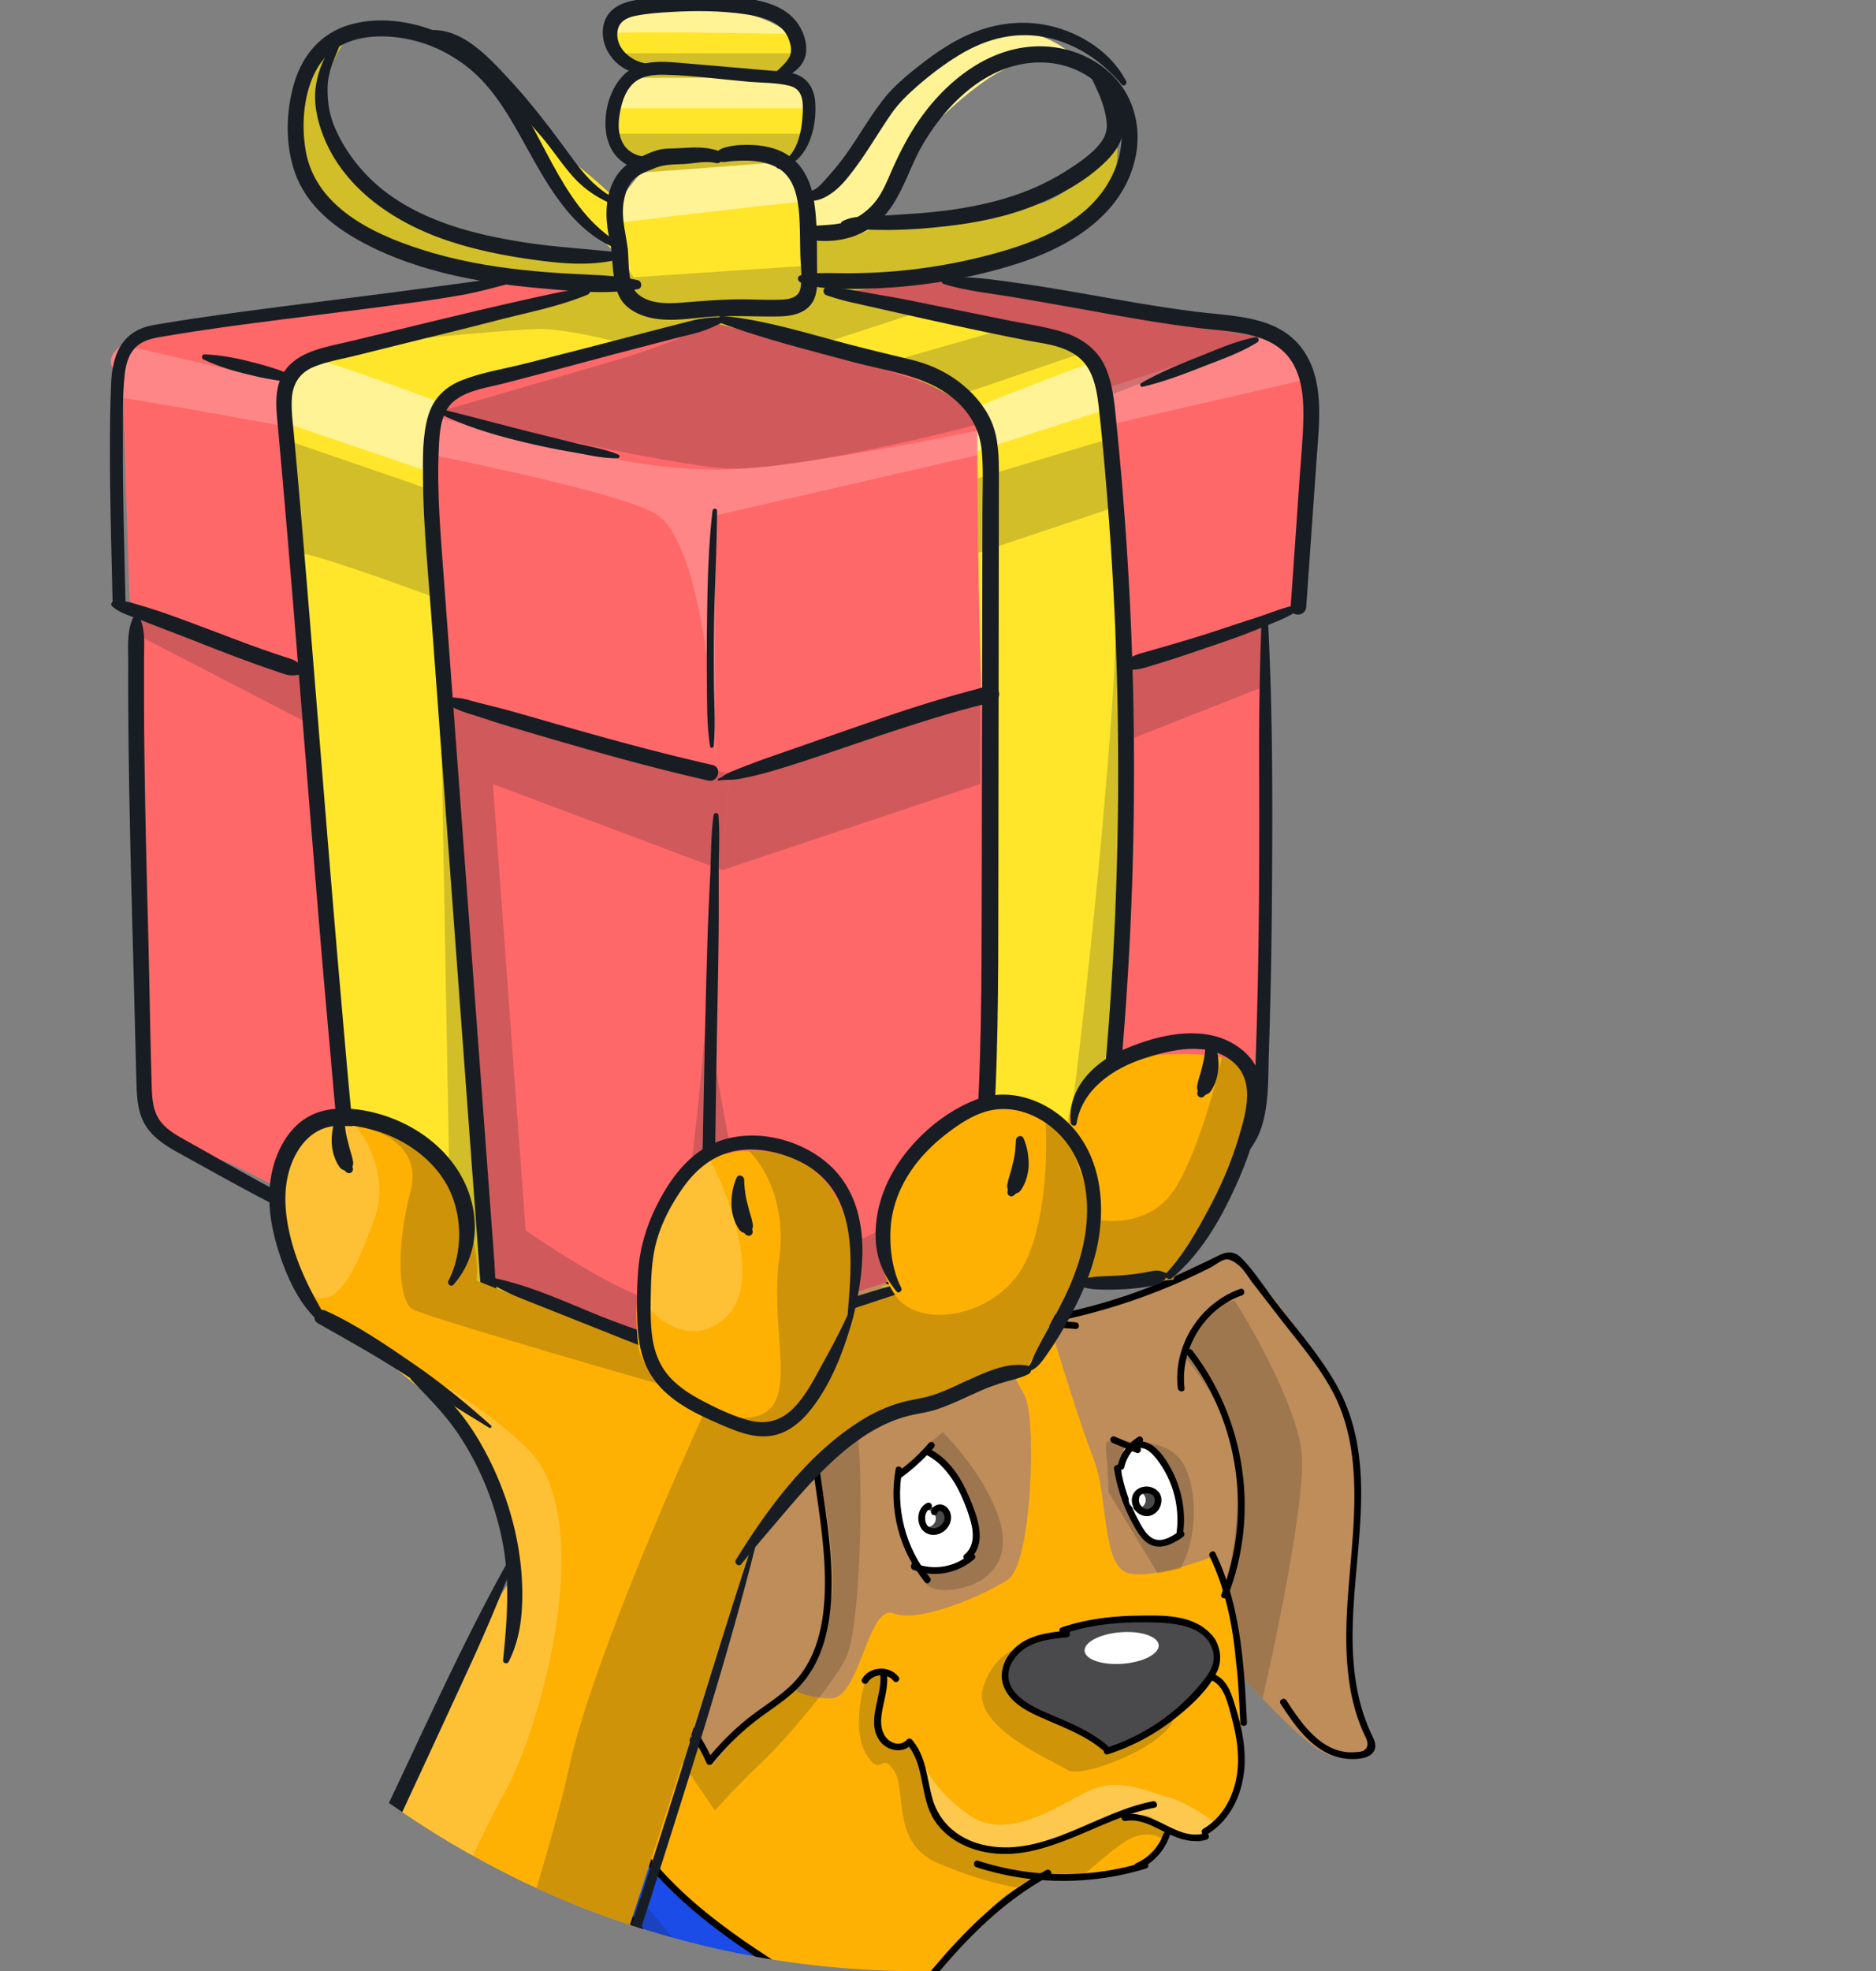 <svg xmlns="http://www.w3.org/2000/svg" width="198" height="208" fill="none"><rect width="100%" height="100%" fill="#808080" stroke="none"/><g clip-path="url(#a)"><path fill="#FEB103" d="M60.345 182.707c-.944.189-4.248 4.012-5.778 5.9v72.859h25.81c3.303-30.803 7.948-35.938 8.26-36.694.302-.755 3.88-8.024 5.635-11.564 1.935-2.209 6.571-7.514 9.591-11.035 3.021-3.512 5.802-3.906 6.576-3.963.632.076 1.788-.38 3.28-.399 1.86-.028 5.599-.511 7.081-1.247 1.142-.576 2.057-2.755 2.444-3.709.038.142.406.435 1.652.954 2.001.831 2.36-.585 3.417-1.652.85-.85 2.285-3.087 2.596-4.664v-5.261c.595-2.473-.329-5.914-.329-8.085 0-2.171-1.049-5.392-1.445-6.884.745-2.048 2.029-7.712 1.18-14.037-.85-6.325-7.439-13.178-10.621-15.812l-9.326 1.888c-.274 0-3.125-.306-7.628-2.776-4.531-1.51-4.456.255-4.408.888-2.52.547-8.289 1.699-11.215 1.888-2.927.189-12.612 22.258-17.059 33.586l-6.542 9.017c-.67.198-2.246.642-3.19.831l.019-.029Z"/><path fill="#fff" fill-rule="evenodd" d="M124.886 194.09c-1.255-.519-1.614-.812-1.652-.953-.009-.038 0-.067.029-.076l-5.107-1.425c-2.162.821-7.014 2.624-9.082 3.304-2.596.849-3.776.585-7.665-.85-3.115-1.152-4.135-6.202-4.248-8.59.396 1.132 2.001 3.945 5.305 6.136 3.352 2.218 7.628-.095 10.696-1.747.717-.387 1.369-.736 1.926-.991 2.445-1.095 4.691-.378 6.853.321.444.142.888.283 1.322.406 2.058.585 4.22 2.114 5.041 2.813a7.574 7.574 0 0 0-.633.736c-.67.85-1.227 1.558-2.785.916Z" clip-rule="evenodd" opacity=".3"/><path fill="#1B4CE7" d="m62.761 178.929 2.068 1.652c-.69.633-2.068 1.917-2.068 2.002 0 .113 0 2.001.888 5.248.887 3.248 3.247 7.194 10.204 13.575 5.57 5.098 15.775 10.422 20.174 12.452l2.36-3.191 1.473 2.416c-.255.491-.907 1.652-1.473 2.36-.567.708-2.634 2.455-3.597 3.248-1.708-.548-5.466-1.747-6.787-2.124-1.652-.472-7.137-3.012-14.038-8.44-6.9-5.428-11.45-16.869-12.8-20.296-1.35-3.427-.722-5.507.58-6.857 1.039-1.086 2.705-1.771 3.026-2.045h-.01Z"/><path fill="#BF8D5A" d="M108.131 147.248c-1.039-1.793-3.342-6.881-4.362-9.204-.198-.198-.991-.736-2.596-1.302-1.605-.567-3.106.236-3.663.708-1.057-.831-3.54-2.597-4.956-3.069-1.774-.585-4.833-2.945-8.024-3.068-3.19-.122-3.63 3.654-4.933 6.137-1.303 2.482-3.819 4.79-6.44 7.646-2.13 3.535-3.853 7.816-5.033 13.235-1.18 5.428 2.124 19.701 3.776 22.533 1.321 2.266 2.907 4.409 3.54 5.192l2.246-2.832 5.778-5.192c.396.397 1.793 1.18 4.248 1.18 3.068 0 3.889-10.025 6.608-8.968 2.719 1.058 9.44-1.888 12.036-3.54 2.596-1.652 3.068-17.228 1.775-19.465v.009ZM115.446 153.969c-1.227-3.021-3.662-10.856-4.72-14.396 3.068-.708 9.307-2.541 11.478-3.58 2.719-1.302 5.269-2.905 7.516-3.141 2.247-.236 11.891 13.056 13.061 18.248 1.18 5.192-.355 14.915-.242 21.4.114 6.485 1.332 9.393 2.276 11.281.944 1.888-2.36 2.284-4.957 1.227-2.076-.849-7.08-6.174-9.326-8.732l-.872-8.521-1.549-3.534c-1.85.708-6.746 2.351-9.021 1.784-2.832-.708-2.124-8.26-3.662-12.036h.018Z"/><g fill="#181D23" opacity=".2"><path d="M113.71 198.102a28.57 28.57 0 0 1-3.748-.208c-.434.038-1.35.359-2.606 1.265-1.17-.151-4.484-.878-8.42-2.586-3.276-1.426-3.606-4.352-3.87-6.769-.133-1.218-.255-2.294-.727-3.002-.661-.981-.992-.83-1.322-.67-.378.179-.755.359-1.633-1.114-1.322-2.218-.548-6.183 0-7.882l1.652-.81v2.915c-.274.982-.538 3.332.585 4.833.718.676 2.055 0 2.366 0 .312 0 .844.548 1.41 2.738.708 2.737.496 3.635 2.148 5.976 1.142 1.614 3.998 2.784 5.914 2.605.859-.076 1.765-.161 2.681-.085 2.36.189 6.882-2.285 8.845-3.54.708 0 3.786-.548 4.541 0 .755.547.963 1.387 1.709 1.387a9.802 9.802 0 0 1-.444.954c-.519-.406-1.982-.963-3.682 0-1.085.614-2.303 1.652-3.313 2.511-.972.831-1.765 1.501-2.086 1.501v-.019ZM129.135 167.544c.745-2.048 2.029-7.712 1.18-14.037-.491-3.644-2.88-7.458-5.428-10.545.311-.906 1.274-3.011 2.596-4.21 1.321-1.199 2.435-1.501 2.832-1.501 2.199 3.464 6.702 11.564 7.08 16.246.377 4.683-2.606 19.098-4.144 25.725a110.526 110.526 0 0 1-2.7-2.946l-.236-1.293v-.236c0-2.171-.784-5.702-1.18-7.193v-.01Z"/><path fill-rule="evenodd" d="m123.254 193.098-.019.038s0-.066.028-.075l-.019.047.01-.01Z" clip-rule="evenodd"/><path d="M83.473 178.042c.321.321 1.293.897 2.955 1.104-2.2 2.823-4.928 5.825-6.136 6.92-1.51 1.369-3.861 3.889-4.843 4.975-1.416-2.058-4.54-6.646-5.692-8.515-1.143-1.869-1.714-5.11-1.78-6.394l1.78-3.05c.736 3.058 1.548 6.772 2.152 7.792 1.322 2.265 2.907 4.408 3.54 5.192l2.247-2.832 5.777-5.192Z"/><path d="M82.36 146.115c2.048-3.87 3.785-6.476 4.776-6.542.812-.056 1.84-.179 2.964-.349a115.298 115.298 0 0 1 4.182 3.729c-.651 2.992-4.408 2.502-3.767 8.185.642 5.682.293 20.768-1.246 23.836-.547 1.095-1.605 2.605-2.822 4.172-1.662-.207-2.634-.783-2.955-1.104.708-.34 2.124-1.171 2.124-1.775 0-.746 1.53-6.589 2.124-7.769.595-1.18-.585-13.046-2.124-15.01-1.227-1.567-.51-6.542 0-8.826-.868.472-2.209 1.123-3.238 1.444l-.019.009ZM71.201 204.729c4.342 5.305 16.058 10.356 21.372 12.215-.887 1.813-1.85 3.767-2.596 5.306-1.463-.331-5.314-1.331-9.09-2.653-4.72-1.652-10.743-6.098-17.351-15.689-5.287-7.675-6.995-14.604-7.194-17.106 1.265-1.454 2.7-2.983 3.54-3.559.435 1.511 1.407 5.202 1.879 7.807.585 3.266 4.012 7.061 9.44 13.688v-.009ZM108.131 173.793c-1.01.038-3.304.944-4.362 4.248-1.331 4.135 7.42 7.779 8.959 8.751 1.539.982 11.658-3.086 11.102-5.918-.444-2.266-10.649-5.665-15.69-7.081h-.009Z"/></g><path fill="#4A4A4C" d="M127.433 177.536c-1.888 2.926-8.088 6.443-10.57 7.586-.236-.359-1.133-1.303-2.832-2.247-2.124-1.18-6.722-2.473-7.911-4.833-1.19-2.361 2.247-5.079 4.248-5.551 2.001-.472 9.977-2.322 14.112-1.492 4.135.831 5.313 2.874 2.953 6.537Z"/><path fill="#fff" d="M114.474 174.209c.076.916 1.879 1.52 4.041 1.35 2.162-.17 3.851-1.057 3.776-1.973-.076-.916-1.879-1.52-4.041-1.35-2.161.17-3.851 1.057-3.776 1.973Z"/><path fill="#000" d="M98.077 138.95a36.576 36.576 0 0 0-14.444-8.128c-.217-.066-.122-.405.095-.339a36.857 36.857 0 0 1 14.604 8.222c.17.151-.085.406-.246.245h-.01Z"/><path fill="#000" d="M84.7 131.247c-2.246.34-3.219 2.455-3.946 4.362-.576 1.5-1.19 2.888-2.209 4.144-1.123 1.387-2.473 2.549-3.681 3.861a22.735 22.735 0 0 0-3.191 4.474c-3.625 6.693-3.89 14.623-2.52 21.967.85 4.532 2.265 8.94 3.813 13.273.151.425-.528.614-.68.189-2.803-7.883-5.276-16.228-4.465-24.676.34-3.559 1.228-7.071 2.814-10.281a23.679 23.679 0 0 1 2.86-4.455c1.208-1.473 2.662-2.719 3.936-4.126.793-.887 1.492-1.841 1.992-2.926.5-1.086.812-2.19 1.312-3.238.746-1.577 1.983-2.974 3.776-3.247.444-.067.633.613.19.679ZM94.188 142.689c-2.332-3.219-5.938-5.362-9.856-5.929-.453-.066-.255-.745.189-.679 4.106.594 7.854 2.888 10.28 6.249.264.368-.35.727-.614.359Z"/><path fill="#000" d="M84.596 131.021c.935-.633 2.445.198 3.361.538a40.478 40.478 0 0 1 3.899 1.67 39.552 39.552 0 0 1 7.26 4.645c.358.283-.152.784-.501.5a39.026 39.026 0 0 0-6.467-4.21 38.501 38.501 0 0 0-3.474-1.586 42.886 42.886 0 0 0-1.83-.67c-.52-.179-1.38-.633-1.898-.283-.378.255-.737-.359-.36-.614l.01.01ZM88.731 138.62a10.94 10.94 0 0 0-7.523 6.098c-.19.415-.803.057-.614-.359 1.473-3.228 4.493-5.654 7.949-6.419.443-.094.632.585.188.68ZM71.645 180.336a19.074 19.074 0 0 1 3.55 5.362l-.558-.076c1.275-1.567 2.69-3.011 4.276-4.276 1.586-1.265 3.286-2.237 4.692-3.635 2.964-2.935 3.521-7.363 3.455-11.337-.141-8.298-3.172-16.558-1.123-24.828.113-.443.793-.254.68.189-2.172 8.77 1.453 17.53 1.132 26.348-.122 3.511-.887 7.221-3.37 9.855-1.284 1.369-2.917 2.351-4.399 3.474a28.294 28.294 0 0 0-4.843 4.72c-.132.16-.472.123-.556-.076a18.282 18.282 0 0 0-3.437-5.22c-.311-.33.19-.831.5-.5Z"/><path fill="#000" d="M97.567 136.845c1.916-1.718 4.588-1.067 6.655-.019 1.407.718 2.738 1.558 4.277 2.001 1.633.463 3.341.586 5.031.699.453.028.453.736 0 .708-2.823-.189-5.447-.538-7.977-1.888-2.152-1.152-5.23-3.011-7.486-1.001-.34.302-.84-.198-.5-.5Z"/><path fill="#000" d="M108.518 139.243a64.937 64.937 0 0 0 10.346-2.53c3.37-1.133 6.598-2.7 9.836-4.267.944-.463 1.652-.397 2.389.368 1.321 1.359 2.398 3.087 3.559 4.579 2.143 2.775 4.54 5.494 6.296 8.552 6.174 10.743-.613 23.355 2.87 34.636.236.765.529 1.501.85 2.228.217.491.575 1.048.472 1.614-.218 1.18-1.964 1.246-2.88 1.171-3.36-.284-5.418-3.229-7.099-5.816-.245-.387.359-.736.614-.358 1.624 2.501 3.804 5.702 7.203 5.475.245-.019.764-.038.972-.179.765-.529.189-1.36-.038-1.879a18.424 18.424 0 0 1-.557-1.406 20.584 20.584 0 0 1-.915-3.748c-.774-5.032-.057-10.129.311-15.161s.472-10.705-1.992-15.472c-1.482-2.87-3.662-5.362-5.626-7.902-.972-1.255-1.935-2.511-2.907-3.757-.444-.576-.85-1.303-1.388-1.793-.312-.284-.916-.737-1.397-.708-.482.028-1.218.623-1.643.84-5.985 3.058-12.432 5.135-19.069 6.202-.443.075-.632-.614-.189-.68l-.018-.009Z"/><path fill="#000" d="M124.311 146.484c-.538-4.475 2.341-8.997 6.589-10.479.434-.151.614.529.189.68-3.965 1.388-6.561 5.636-6.07 9.799.056.453-.652.443-.708 0Z"/><path fill="#000" d="M125.821 142.481c5.645 7.297 7.137 17.342 3.767 25.941-.161.416-.85.236-.68-.188 3.266-8.345 1.907-18.154-3.587-25.253-.274-.358.217-.859.5-.5Z"/><path fill="#000" d="M128.276 163.872c2.681 5.579 3.039 11.819 3.332 17.899.019.453-.689.453-.708 0-.283-5.948-.604-12.084-3.229-17.54-.198-.406.416-.765.614-.359h-.009ZM112.058 171.717c2.511-.849 5.154-1.18 7.807-1.227 2.246-.038 4.956-.16 6.929 1.095 1.708 1.086 2.539 3.087 1.586 4.956-1.001 1.964-2.908 3.653-4.617 4.984a22.518 22.518 0 0 1-6.825 3.588c-.434.141-.623-.538-.189-.68a21.566 21.566 0 0 0 6.92-3.729 21.762 21.762 0 0 0 2.804-2.719c.849-.991 1.897-2.227 1.567-3.653-.699-3.068-4.673-3.115-7.137-3.143-2.936-.029-5.862.254-8.657 1.208-.434.151-.613-.538-.188-.68Z"/><path fill="#000" d="M116.372 184.659c-1.615-1.378-3.588-2.171-5.513-3.001-1.662-.727-3.644-1.492-4.635-3.116-.992-1.623-.397-3.408.84-4.606 1.463-1.416 3.587-1.69 5.522-1.87.453-.037.453.671 0 .708-1.822.161-3.917.416-5.22 1.86-.576.633-.982 1.463-.935 2.332.048.868.604 1.633 1.265 2.19 1.322 1.104 3.068 1.69 4.626 2.379 1.558.689 3.191 1.482 4.541 2.634.349.292-.151.793-.501.5l.01-.01ZM128.323 176.739c1.321.651 1.727 2.228 2.124 3.531.566 1.841.972 3.766.925 5.711-.076 3.002-1.369 6.042-4.022 7.618-.396.236-.745-.377-.358-.613 2.445-1.454 3.606-4.258 3.672-7.005.038-1.614-.255-3.219-.68-4.777-.358-1.293-.708-3.2-2.02-3.851-.406-.199-.047-.812.359-.614Z"/><path fill="#000" d="M127.341 194.118c-1.397.444-2.813-.037-4.087-.642-1.388-.66-2.851-1.614-4.466-1.331-.443.076-.632-.604-.188-.679 1.501-.265 2.869.33 4.182.991 1.312.661 2.841 1.463 4.37.982.435-.142.623.547.189.679Z"/><path fill="#000" d="M121.866 190.748c-5.985 1.124-11.508 5.882-17.852 4.692-2.284-.425-4.521-1.699-5.645-3.795-1.274-2.388-.802-5.475-2.643-7.59h.5c-.963 1.076-2.68.689-3.436-.443-1.369-2.039.34-4.702.123-6.873-.047-.453.66-.453.708 0 .132 1.341-.293 2.54-.52 3.842-.14.793-.188 1.643.17 2.379.435.907 1.681 1.473 2.465.595.122-.132.377-.142.5 0 1.5 1.728 1.567 3.974 2.133 6.089.755 2.832 3.002 4.597 5.834 5.116 6.155 1.143 11.649-3.596 17.474-4.691.444-.085.632.594.189.679Z"/><path fill="#000" d="M94.263 177.324c-.123-.17-.378-.339-.566-.415a1.728 1.728 0 0 0-.812-.123c-.5.029-1.02.283-1.284.727-.227.387-.84.038-.614-.359.397-.67 1.133-1.038 1.888-1.076.755-.037 1.52.274 1.983.888.113.151.028.396-.123.481-.18.104-.368.028-.481-.123h.009ZM123.452 193.722c-.538 1.539-1.699 2.841-3.2 3.502-.17.076-.378.047-.482-.123-.085-.151-.047-.405.123-.481 1.331-.585 2.398-1.699 2.879-3.077.066-.18.246-.302.434-.246.18.047.312.255.246.434v-.009Z"/><path fill="#000" d="M120.96 197.167a29.912 29.912 0 0 1-17.918-.141c-.434-.142-.245-.822.189-.68a29.264 29.264 0 0 0 17.54.142c.434-.133.623.547.189.679Z"/><path fill="#000" d="M110.802 197.942c-6.853 3.7-11.715 9.959-16.369 16.019-.274.359-.887 0-.614-.358 4.72-6.165 9.658-12.527 16.615-16.275.396-.217.755.397.359.614h.009ZM69.842 173.152a34.95 34.95 0 0 1-7.647 9.95c-.34.302-.84-.198-.5-.501a34.426 34.426 0 0 0 7.542-9.808c.208-.406.822-.047.614.359h-.01Z"/><path fill="#000" d="M62.431 180.581c.066 8.213 5.079 15.236 11.092 20.391 3.257 2.784 6.853 5.135 10.478 7.391 3.625 2.256 7.09 4.654 11.234 5.466.444.085.255.774-.189.68-4.2-.831-7.825-3.314-11.394-5.542-3.795-2.36-7.561-4.824-10.931-7.769-6.014-5.239-10.923-12.376-10.989-20.617 0-.453.708-.453.708 0h-.009Z"/><path fill="#000" d="M92.705 219.125c-13.16-2.587-24.629-11.168-30.708-23.138a44.3 44.3 0 0 1-3.757-10.507c-.095-.443.585-.632.68-.188 3.719 16.737 17.152 29.849 33.974 33.163.444.085.255.764-.189.679v-.009ZM63.706 180.213c-.416-.34-.831-.68-1.256-1.02a.359.359 0 0 1-.104-.245c0-.085.038-.189.104-.246a.412.412 0 0 1 .246-.103c.094 0 .17.037.245.103.415.34.83.68 1.256 1.02a.36.36 0 0 1 .103.245.345.345 0 0 1-.103.246.407.407 0 0 1-.246.104.36.36 0 0 1-.245-.104Z"/><path fill="#000" d="M62.705 179.061c-.368.689-1.02 1.095-1.652 1.51-.68.435-1.227.925-1.596 1.652-.708 1.407-.604 3.134-.207 4.617.113.443-.567.623-.68.188-.425-1.576-.51-3.341.142-4.861a4.467 4.467 0 0 1 1.463-1.851c.651-.481 1.52-.84 1.926-1.604.217-.406.821-.048.613.358l-.01-.009Z"/><path fill="#000" d="M59.439 183.281a24.849 24.849 0 0 1-4.503 5.787c-.33.311-.831-.189-.5-.5a24.506 24.506 0 0 0 4.398-5.646c.227-.396.831-.037.614.359h-.01Z"/><path fill="#181D23" d="M119.695 152.101c3.54.236 5.786 1.132 6.258 6.23.255 2.747-.434 5.579-1.35 7.165-.783.208-1.614.387-2.416.5l-5.202-8.562c0-3.474-.585-5.333 0-5.333h2.71ZM99.521 151.137c-1.029.746-3.228 2.644-3.776 4.267l-.019.047c-.689 2.03-1.623 4.787.02 7.269 1.651 2.493.707 5.287 4.36 5.051 3.663-.236 6.92-2.691 5.343-7.533-1.255-3.871-4.484-7.685-5.937-9.11l.01.009Z" opacity=".2"/><path fill="#fff" d="M102.466 159.87c-.66-2.643-3.266-5.504-4.484-6.608l-3.304 2.832c.038.67.095 2.36 0 3.776-.094 1.416 1.303 4.21 2.002 5.428.944.311 3.19.755 4.606 0 1.766-.944 2.002-2.124 1.18-5.428ZM119.694 152.553c-1.51-.566-1.277 2.053-1.315 3.195-.453 2.001 1.48 5.424 2.905 6.604 1.133.944 2.356.585 2.904 0 .16-.831.377-2.945 0-4.833-.472-2.36-1.694-4.258-3.582-4.966h-.912Z"/><path fill="#4A4A4C" d="M97.926 159.048c2.001-.292 2.832 2.417 1.057 2.776s-2.653-2.776-1.057-2.776ZM120.639 157.396c2.416-.179 2.303 2.474.415 2.474s-2.417-2.474-.415-2.474Z"/><path fill="#000" d="M98.02 152.846c2.077 1.001 3.361 2.983 4.239 5.05.878 2.068 2.048 4.985.037 6.646-.349.284-.849-.207-.5-.5.963-.793 1.001-2.067.727-3.21-.245-1.038-.642-2.076-1.086-3.039-.811-1.794-1.973-3.455-3.785-4.333-.406-.199-.047-.812.359-.614h.01Z"/><path fill="#000" d="M102.825 164.514c-1.737 1.53-4.295 2.011-6.457 1.124-.415-.17-.236-.85.189-.68 1.916.783 4.201.434 5.768-.944.34-.302.84.198.5.5Z"/><path fill="#000" d="M97.642 166.959c-2.737-3.323-3.889-7.732-3.105-11.961.085-.444.764-.255.68.189-.728 3.965.358 8.166 2.926 11.271.283.35-.208.85-.5.501Z"/><path fill="#000" d="M94.735 155.329a20.053 20.053 0 0 0 3.313-3.068c.123-.142.369-.132.5 0 .142.141.123.359 0 .5a20.528 20.528 0 0 1-3.464 3.182c-.15.113-.396.028-.481-.123-.104-.18-.028-.368.123-.482l.009-.009ZM119.666 152.28c1.983-.878 3.587 1.925 4.258 3.37a11.269 11.269 0 0 1 .934 6.268c-.056.453-.746.255-.679-.189a10.423 10.423 0 0 0-1.926-7.533c-.453-.614-1.341-1.709-2.228-1.312-.415.179-.774-.425-.359-.614v.01Z"/><path fill="#000" d="M124.858 162.182c-.868.585-1.878 1.19-2.964.973-.972-.199-1.576-1.058-2.048-1.86a17.952 17.952 0 0 1-2.266-6.287c-.076-.444.614-.633.68-.189a17.51 17.51 0 0 0 1.85 5.513c.387.717.831 1.633 1.586 2.011.963.472 2.02-.246 2.794-.774.378-.255.736.358.359.613h.009Z"/><path fill="#000" d="M117.976 154.631a4.835 4.835 0 0 1 2.143-3.002c.387-.246.746.368.359.613a4.09 4.09 0 0 0-1.813 2.587c-.037.189-.254.292-.434.245a.356.356 0 0 1-.245-.434l-.01-.009Z"/><path fill="#000" d="M119.968 153.318c-.84-.349-1.69-.708-2.53-1.057-.179-.076-.302-.236-.245-.435.047-.169.255-.321.434-.245.84.349 1.69.708 2.53 1.057.179.076.302.236.245.435-.047.169-.254.321-.434.245Z"/><path fill="#fff" d="M97.869 161.135a.897.897 0 1 1 0-1.794.897.897 0 0 1 0 1.794ZM120.053 159.181a.898.898 0 1 1 .001-1.795.898.898 0 0 1-.001 1.795Z"/><path fill="#000" d="M98.275 159.445c.094-.415.5-.68.906-.699.406-.019.812.284 1.01.642.368.671.17 1.464-.349 1.992-.52.529-1.293.746-1.973.444-.585-.264-.897-.878-.944-1.501-.047-.68.274-1.416.897-1.718.17-.085.377-.047.481.122.095.152.047.397-.123.482-.047.028-.103.057-.15.085-.01 0-.085.066-.02.009-.018.019-.037.038-.066.057a.483.483 0 0 0-.094.104c-.056.066.038-.057-.01.019a.776.776 0 0 0-.056.094c-.019.038-.047.085-.066.123-.038.085.019-.066 0 .019 0 .028-.019.056-.028.075a.997.997 0 0 0-.038.161c0 .019 0 .037-.01.056v-.009.368c0 .094-.018-.075 0 .019 0 .028.01.057.02.085.009.057.028.123.046.179 0 .019.02.047.029.066.028.085-.038-.066 0 .019.028.047.047.095.075.142.01.019.095.123.038.066.047.047.085.094.132.142.01.009.085.066.02.009.018.009.028.019.046.028.048.029.095.057.151.085-.066-.028.029.01.038.01l.095.028c.019 0 .037 0 .066.009h.255c-.076 0 .066-.018.094-.018.066-.019.123-.038.18-.057-.076.028.028-.01.037-.019.038-.019.066-.038.104-.057.047-.028.104-.066.151-.094.085-.057-.047.047.028-.028.029-.019.047-.048.076-.066.113-.114.141-.142.208-.255a1.04 1.04 0 0 0 .075-.142c.047-.085-.019.066.019-.028.01-.029.019-.057.028-.095.01-.037.02-.056.028-.094 0-.009.02-.113 0-.028 0-.066.01-.123 0-.189 0-.01-.009-.113 0-.038 0-.047-.018-.085-.028-.132-.028-.085-.028-.094-.066-.161a.599.599 0 0 0-.255-.273c-.075-.038.029 0-.056-.019-.02 0-.038-.01-.066-.019.037 0 .037 0 0 0-.01 0-.114.009-.038 0-.029 0-.066.019-.095.028.066-.019-.028.01-.037.019-.02.01-.038.019-.057.038.028-.019.028-.019 0 0-.057.085.019-.066-.019.028-.019.038-.019.038 0 0 0 .019-.01.038-.019.066-.038.189-.255.293-.434.246-.189-.057-.283-.246-.245-.435l.009.01ZM120.289 157.925s-.028.057-.037.085c-.019.038.009-.019.009-.028 0 .009 0 .028-.009.038a1.027 1.027 0 0 0-.038.169v-.028V158.369c0 .085-.01-.038 0 .019a.765.765 0 0 0 .038.16c0 .028.018.057.028.085.019.047 0 0 0 0-.019-.047 0 0 0 .019.028.047.047.104.085.151.019.028.038.047.047.076 0 .009.019.018.019.028-.019-.019-.038-.038 0-.01.038.048.085.085.123.133.019.018.037.028.056.047-.056-.047 0 0 .029.019.047.028.094.047.141.085.029.019-.019 0-.028-.01.009 0 .019.01.038.01l.094.028c.028 0 .047.009.076.019h.037-.019c.048 0 .142.019.18 0 0 0-.076.019-.028 0h.037c.029 0 .057-.01.085-.019.029 0 .047-.019.076-.028.037-.01-.019.009-.029.009l.057-.028.142-.085c.056-.038-.038.038.009 0 .028-.019.047-.047.076-.066.037-.038.075-.085.113-.123l-.019.019c0-.01.019-.019.019-.028l.057-.085c.028-.048.056-.104.075-.151-.028.056 0 .009 0-.029l.028-.085a.255.255 0 0 0 .019-.085c0-.009.019-.094 0-.037-.009.047 0-.038 0-.057v-.17c.01.057 0-.066 0 0-.009-.057-.028-.113-.047-.17 0-.019-.028-.057 0 .01a.066.066 0 0 0-.019-.038c-.009-.019-.028-.047-.038-.066-.018-.029-.028-.048-.047-.076.038.057.01.01-.009-.009-.038-.038-.076-.076-.113-.104.066.057 0 0-.019 0-.019-.019-.048-.028-.076-.047a.265.265 0 0 0-.075-.038c-.076-.038.037.009-.019 0-.057-.019-.104-.038-.161-.047-.028 0-.056-.01-.085-.019-.085-.019.057 0-.028 0H120.856c-.057 0 .066-.019-.019 0a1.152 1.152 0 0 0-.179.047c-.038.009-.104.038-.029 0-.028.009-.056.028-.085.038-.028.009-.047.028-.075.047-.01 0-.095.066-.057.038.038-.029-.028.028-.038.038-.028.018-.047.047-.066.066l-.028.028c-.028.028.038-.047.009-.01-.019.029-.037.067-.056.095-.095.16-.321.226-.482.123-.16-.104-.226-.312-.122-.482.311-.538.962-.812 1.576-.736.614.075 1.227.481 1.35 1.142.123.661-.179 1.341-.727 1.728-.547.387-1.303.302-1.803-.151-.538-.491-.746-1.331-.387-1.983.085-.16.33-.226.481-.123.151.104.227.312.123.482l.047-.038Z"/><path fill="#FE6869" d="m133.072 35.621-32.932-6.21-14.436 1.363c-1.203.96-4.632 2.878-8.722 2.878s-9.123-1.918-11.128-2.878l-8.873-1.363c-9.072 1.11-29.413 3.696-38.195 5.15-8.782 1.454-7.57 4.241-5.865 5.453l.752 23.327 1.053 1.06c.25 16.46.872 50.167 1.353 53.318.602 3.938 4.662 3.938 7.218 4.695 2.045.606 10.276 5.201 14.136 7.422 7.82 3.03 24.661 9.604 29.473 11.664 4.812 2.06 7.118.858 7.67 0l41.804-13.633c1.654-.151 6.076-1.09 10.527-3.635s5.965-8.028 6.165-10.452V65.916l3.76-1.515c.451-5.453 1.353-17.57 1.353-22.418 0-4.847-3.409-6.26-5.113-6.362Z"/><path fill="#fff" fill-rule="evenodd" d="M12.921 36.392 64.05 48.193c1.354.404 5.534 1.243 11.429 1.364 5.895.12 20.802-2.676 27.519-4.09l30.075-9.846c1.447.086 4.122 1.118 4.897 4.393l-62.491 14.39v25.75c-.2-7.27-1.684-22.6-6.015-25.75-4.331-3.15-39.457-9.593-56.478-12.42l-.064-1.97c-1.125-.8-2.036-2.286 0-3.622Z" clip-rule="evenodd" opacity=".2"/><g fill="#181D23" opacity=".2"><path fill-rule="evenodd" d="m100.14 29.411 32.932 6.21-16.692 6.362c.752-1.06 1.263-3.605-2.706-5.301-3.97-1.697-19.876-4.686-27.332-5.968l13.798-1.303Zm-23.158 4.241c6.967 2.272 21.353 6.968 23.158 7.574 1.804.606 2.957 2.575 3.308 3.484-6.667 1.767-21.444 5.18-27.218 4.695-5.775-.484-22.457-4.14-30.076-5.907 6.116-1.767 18.828-5.453 20.752-6.059 1.925-.606 7.52-2.777 10.076-3.787Z" clip-rule="evenodd"/><path d="m103.448 73.49-26.466 8.179-.752 10.148 27.218-9.088v-9.24ZM119.237 70.611l13.835-4.695v6.664l-13.835 5.453v-7.422Z"/><path d="M74.576 141.5c-.552.858-2.858 2.06-7.67 0-2.736-1.172-9.36-3.802-16.005-6.411l-3.393-61.6 29.474 8.18-.752 10.148-24.21-9.088 3.458 47.107c3.81 2.626 11.97 7.756 14.135 7.271 2.166-.485 4.21-20.499 4.963-30.446 1.353 8.988 4.571 27.114 6.616 27.719 2.045.606 15.69-6.513 22.256-10.148 0 .727-1.27 5.952-1.905 8.474L74.576 141.5ZM14.726 64.4l17.895 6.211v5.756l-17.853-9.233c-.015-.954-.03-1.867-.042-2.733Z"/></g><path fill="#FFE62B" d="m89.162 30.775 23.308 5.453c1.103-.253 3.489 1.242 4.211 9.24.902 9.997 2.105 38.473 2.105 49.227 0 10.755-2.255 36.959-3.759 38.626-1.504 1.666-7.519 2.878-10.527 3.483-2.406.485-6.315.202-7.97 0l-3.609-1.06 10.226-2.423c.902-10.957 2.436-35.323 1.353-45.139-1.353-12.269-1.353-41.351-1.353-43.623 0-2.272-9.474-6.06-11.73-6.514-1.804-.363-11.779-2.878-16.54-4.09-7.82 1.667-23.79 5.333-25.114 6.665-1.654 1.667-4.06.152-4.36 13.027-.241 10.3 4.51 59.023 6.917 82.097l6.165 2.121h-4.511c-3.369 0-11.429-3.03-15.038-4.544-1.303-8.988-4.12-31.082-4.962-47.562-1.053-20.6-4.511-40.897-4.06-43.018.45-2.12 1.804-5.15 9.022-6.513 5.775-1.09 17.845-4.09 23.158-5.453-5.263-.606-16.692-2.212-20.3-3.787-4.512-1.97-9.474-5.907-9.925-8.785-.452-2.878-.903-10.603 2.105-12.572.565-.37 1.32-.692 2.198-.953-1.986 2.993-4.213 10.192 2.764 15.04 8.722 6.058 21.955 6.513 26.316 7.27-2.155-2.082-6.827-6.995-8.27-9.997a198.94 198.94 0 0 0-3.617-7.118c2.86 2.997 5.776 6.347 6.925 7.118 1.443.97 3.91 3.231 4.962 4.241l2.406-3.03c-.802-.05-2.406-.938-2.406-4.089 0-3.15 1.103-5.25 1.654-5.907-1.153-1.263-3.278-4.03-2.556-4.999.902-1.212 5.413-3.332 10.526-2.575C79.99 1.39 84.5 3.056 83.9 5.631c-.481 2.06-1.504 2.575-1.955 2.575 1.454.05 4.21.606 3.609 2.423-.602 1.818-1.353 4.999-1.654 6.362l1.654 4.241c1.002-.505 3.579-2.423 5.865-6.059 2.857-4.544 9.473-11.966 14.586-11.966 3.537 0 6.282 1.377 8.335 3.73-1.224-.423-4.425-1.015-7.433 0-3.759 1.269-9.624 7.327-11.278 9.297-1.323 1.575-2.356 5.503-2.707 7.27 4.662-.252 14.707-1.06 17.595-2.272 3.511-1.474 7.395-6.002 7.106-7.846.82 3.676-.071 7.333-2.595 10.118-2.527 2.787-9.875 4.999-13.233 5.756l-12.632 1.515Z"/><g fill="#fff" opacity=".5"><path fill-rule="evenodd" d="M103.147 44.559c0-.381-.267-.805-.721-1.249.577-.455 8.641-3.523 12.601-5 .548 1.095 1.052 2.699 1.398 5l-13.272 4.279c-.006-1.59-.006-2.662-.006-3.03Z" clip-rule="evenodd"/><path d="M29.93 44.559c-.067-.91-.078-1.53-.016-1.818.3-1.416 1.004-3.236 3.585-4.696.38-.202 9.287 3.046 13.694 4.696-.71 1.084-1.315 3.051-1.617 7.132L29.93 44.56ZM85.553 21.232c1.002-.505 3.579-2.423 5.865-6.059 2.857-4.544 9.473-11.966 14.586-11.966 3.537 0 6.282 1.377 8.335 3.73-1.224-.423-4.425-1.015-7.433 0-3.759 1.269-9.624 7.327-11.278 9.297-1.323 1.575-2.356 5.503-2.707 7.27l-7.368 1.818v-4.09ZM65.252 21.232l2.406-3.03 16.24-1.211 1.655 4.241c-1.323 0-14.085 1.515-20.3 2.272v-2.272ZM81.944 8.206c1.454.05 4.21.606 3.609 2.423-.08.242-.162.507-.246.79h-19.77c.366-1.655.995-2.767 1.37-3.213h15.037ZM64.35 3.207c.902-1.212 5.413-3.332 10.526-2.575 3.598.533 6.898 1.516 8.328 2.949-6.285-.125-18.882-.3-18.993 0a.757.757 0 0 1 .139-.374Z"/></g><g fill="#181D23" opacity=".2"><path fill-rule="evenodd" d="m116.761 46.395-13.594 4.074c.015 2.22.039 4.92.08 7.874l14.015-4.696c-.17-2.825-.339-5.308-.501-7.252Z" clip-rule="evenodd"/><path d="M118.786 94.695c0 10.755-2.255 36.959-3.759 38.626-1.292 1.431-5.914 2.527-9.098 3.192 2.41-1.288 4.664-3.648 5.489-7.736 1.939-9.614 6.802-55.161 6.345-65.777.564 11.638 1.023 25.05 1.023 31.695ZM100.543 137.068a40.833 40.833 0 0 1-4.013-.264l-3.609-1.06 10.226-2.423-2.604 3.747ZM112.47 36.228c.468-.107 1.165.1 1.869.982l-13.796 4.712c-2.281-1.391-5.547-2.75-7.622-3.444l13.083-3.763 6.466 1.513ZM115.027 23.504c-2.527 2.787-9.875 4.999-13.233 5.756l-12.632 1.515H84.65l.452-2.727.451-2.726c1.554.151 5.203 0 7.368-1.818 4.662-.252 14.707-1.06 17.595-2.272 3.511-1.474 7.395-6.002 7.106-7.846.82 3.676-.071 7.333-2.595 10.118Z"/><path d="m85.102 28.048-.451 2.727c-2.094.807-6.98 2.573-9.775 3.18-1.504 0-5.203-.332-7.97-1.666-1.11-.534-1.514-1.054-1.527-1.514-.02-.688.837-1.243 1.527-1.515l18.196-1.212ZM67.658 18.203c-.802-.05-2.406-.94-2.406-4.09H84.58a110.778 110.778 0 0 0-.681 2.878c-5.113.404-15.519 1.212-16.24 1.212ZM83.899 5.63c-.481 2.06-1.504 2.576-1.955 2.576H66.906c-.57-.624-1.377-1.615-1.96-2.575h18.953Z"/><path d="M62.094 30.775c-5.263-.606-16.692-2.212-20.3-3.787-4.512-1.97-9.474-5.907-9.925-8.785-.452-2.878-.903-10.603 2.105-12.572.565-.37 1.32-.692 2.198-.953-1.986 2.993-4.213 10.192 2.764 15.04 8.722 6.058 21.955 6.513 26.316 7.27l1.654 2.272c-.69.272-1.546.827-1.527 1.515h-3.285ZM84.65 30.775h4.512l8.421 1.97-12.03 3.896c-3.61-.895-7.98-1.999-10.677-2.685 2.794-.608 7.68-2.374 9.775-3.181ZM38.936 36.228c5.775-1.09 17.845-4.09 23.158-5.453h3.285c.013.46.418.98 1.527 1.514 2.767 1.334 6.466 1.667 7.97 1.667-2.59.552-6.074 1.323-9.624 2.156-1.754-.466-5.865-1.397-8.27-1.397-2.407 0-13.033 1.008-18.046 1.513ZM45.469 51.688c-.028.613-.05 1.265-.067 1.959-.044 1.92.084 5.176.339 9.353-4.173-1.552-12.863-4.657-14.24-4.657-.589-5-1.119-9.157-1.405-11.948l15.373 5.293ZM52.32 135.744l6.165 2.121h-4.511c-1.47 0-3.831-.577-6.327-1.352l-1.138-62.7c1.507 19.233 4.19 46.396 5.81 61.931Z"/></g><path fill="#181D23" d="M75.413 16.303c.393-.476.678-.634 1.284-.787a8.127 8.127 0 0 1 1.774-.225c1.18-.037 2.422.091 3.537.5 2.234.823 3.427 2.775 3.845 5.063.479 2.641.333 5.41.394 8.088.024 1.263.036 2.63-.987 3.532-.842.738-2.005.897-3.077.915-2.652.05-5.287-.158-7.939.098-2.162.213-4.554.561-6.631-.28-.903-.367-1.756-.958-2.217-1.849-.46-.89-.605-1.995-.708-3.026-.103-1.03-.115-2.055-.345-3.062-.23-1.006-.37-2.098-.321-3.16.115-2.427 1.108-4.501 3.397-5.471.69-.293 1.375-.653 2.114-.83.738-.177 1.429-.128 2.143-.17 1.46-.086 2.756-.19 4.167.286.793.268.478 1.476-.345 1.269-.927-.232-2.138.03-3.089.098-1.108.079-2.204.012-3.246.433-.836.341-1.817.658-2.422 1.366-.521.604-.775 1.397-.909 2.178-.302 1.775.26 3.41.436 5.148.14 1.403-.078 3.715 1.157 4.691 1.399 1.11 3.53.909 5.19.775 2.065-.171 4.07-.317 6.153-.293 1.205.018 2.422.08 3.627.03.866-.03 1.896-.183 2.084-1.195.218-1.16.012-2.489-.013-3.666-.024-1.178-.024-2.44-.09-3.66-.11-1.934-.43-4.32-2.272-5.368-.987-.562-2.155-.757-3.276-.781a17.51 17.51 0 0 0-1.695.067c-.249.018-.509.08-.757.08-.291 0-.515-.117-.794-.202-.278-.085-.333-.396-.157-.61l-.012.018Z"/><path fill="#181D23" d="M82.123 17.285c2.053-.744 2.513-3.458 2.598-5.374.054-1.232 0-2.513-1.4-2.86-1.398-.348-2.876-.3-4.269-.421-2.961-.257-5.953-.678-8.926-.739-1.163-.024-2.447.092-3.33.952-.885.86-1.26 2.202-1.436 3.361-.2 1.33-.018 2.965 1.169 3.788.945.653 2.162.714 3.119.104.284-.183.587.17.442.445-.588 1.11-1.999 1.458-3.143 1.147-1.302-.354-2.271-1.372-2.72-2.63-.956-2.713.218-6.965 3.016-8.1 1.448-.585 3.053-.451 4.567-.323 2.01.17 4.015.348 6.025.518 1.005.086 2.01.171 3.01.263.933.079 1.914.091 2.828.317 1.49.366 2.24 1.525 2.362 3.013.218 2.715-.739 6.442-3.785 7.046-.321.06-.448-.385-.133-.494l.006-.013Z"/><path fill="#181D23" d="M69.78 7.385c-2.082 1.092-4.584.025-5.668-2.007-.563-1.061-.702-2.446-.12-3.532C64.626.656 65.928.2 67.176-.008c3.44-.573 7.012-.616 10.482-.28 2.38.225 5.184.713 6.62 2.879.648.982 1.072 2.433.648 3.574-.46 1.232-1.714 1.873-2.84 2.36-.394.172-.824-.28-.485-.634.557-.579 1.32-1.146 1.708-1.866.35-.653.133-1.458-.152-2.099-.75-1.69-2.876-2.19-4.523-2.427-2.556-.372-5.203-.39-7.776-.238-1.254.073-2.544.158-3.78.409-1.053.213-1.882.689-1.925 1.878-.079 2.099 2.453 3.6 4.318 3.087.436-.122.739.537.315.756l-.006-.006ZM65.923 26.545c-5.729-1.83-8.405-7.588-11.167-12.468-1.502-2.66-3.155-5.289-5.614-7.155-2.458-1.867-5.256-2.904-8.212-3.063-2.955-.158-5.898.671-7.448 3.35-1.435 2.482-1.696 5.843-1.23 8.63 1.06 6.375 7.921 9.242 13.408 10.847 3.519 1.024 7.146 1.592 10.792 1.927 1.786.165 3.585.275 5.377.354 1.793.08 3.688.165 5.5.604.447.11.478.854 0 .94-3.374.61-6.947.2-10.344-.098-3.398-.3-6.892-.781-10.247-1.635-3.355-.854-6.498-2.02-9.41-3.727-2.684-1.574-5.076-3.74-6.166-6.74-1.09-3.002-.999-6.564-.109-9.553.89-2.99 2.865-5.283 5.862-6.15 2.998-.865 6.305-.414 9.133.709 3.003 1.189 5.51 3.171 7.467 5.752 4.209 5.545 5.977 13.652 12.608 17.013.254.128.079.549-.194.463h-.006Z"/><path fill="#181D23" d="M64.87 21.653c-1.654-.671-3.162-1.64-4.36-2.977-1.267-1.409-2.278-3.025-3.531-4.453-2.314-2.629-4.421-5.429-7.104-7.704-1.308-1.11-2.828-2.349-4.487-2.86-.267-.08-.206-.458.066-.477 3.35-.207 6.147 2.886 8.23 5.124 2.453 2.636 4.597 5.49 6.716 8.394 1.314 1.805 2.689 3.367 4.718 4.355.32.159.09.726-.249.586v.012ZM35.88 4.713c-.57 1.507-1.26 2.8-1.302 4.46-.037 1.396.14 2.726.66 4.032.969 2.421 2.634 4.648 4.596 6.344 4.288 3.72 10.174 5.197 15.643 6.045 3.137.488 6.322.646 9.471 1.006.43.049.606.708.11.824-2.999.683-6.008.372-9.024-.055-3.016-.427-6.05-1.043-8.945-2.032-5.565-1.897-10.973-5.538-13.087-11.315-.538-1.476-.89-3.154-.696-4.728.212-1.683.92-3.635 2.174-4.806.158-.147.479 0 .394.231l.006-.006ZM84.484 29.058c1.539-.335 3.144-.231 4.712-.225 1.569.006 3.27-.055 4.905-.183a58.253 58.253 0 0 0 9.877-1.641c5.305-1.36 11.422-3.587 13.681-9.108 1.005-2.458 1.035-5.27-.454-7.539-1.369-2.086-3.816-3.422-6.256-3.703-5.989-.689-10.907 3.929-13.668 8.784-1.52 2.678-2.29 6.033-4.712 8.077-2.095 1.769-4.832 2.208-7.473 1.726-.642-.116-.66-1.226 0-1.324 1.26-.183 2.562-.116 3.81-.402 1.247-.287 2.264-.934 3.13-1.843 1.042-1.091 1.58-2.555 2.186-3.916.606-1.36 1.309-2.757 2.108-4.05 3.125-5.063 8.569-9.516 14.843-8.735 2.646.33 5.232 1.628 6.922 3.733 1.689 2.104 2.325 4.996 1.774 7.759-1.241 6.161-6.952 9.565-12.457 11.34-3.664 1.177-7.473 1.946-11.294 2.348-1.914.202-3.84.312-5.76.324-1.919.012-4.057.049-5.867-.683-.315-.129-.406-.647 0-.733l-.007-.006Z"/><path fill="#181D23" d="M88.9 23.355c1.186-.647 2.682-.488 3.99-.58 1.466-.103 2.931-.176 4.397-.292 2.9-.238 5.789-.678 8.587-1.489s5.166-1.927 7.479-3.495c1.042-.702 2.12-1.488 2.87-2.513.552-.75.673-1.452.546-2.355-.152-1.092-.527-2.19-1-3.184-.218-.464-.399-.958-.708-1.373-.218-.286-.491-.793-.848-.908-.376-.122-.309-.684.091-.696 2.156-.067 3.294 2.52 3.815 4.27.291.976.515 2.05.412 3.068-.121 1.233-.872 2.276-1.714 3.124-2.089 2.11-4.911 3.647-7.63 4.752-2.986 1.207-6.153 1.83-9.339 2.19-1.877.213-3.779.365-5.668.39-.945.012-1.896-.018-2.846-.03-.86-.013-1.666-.019-2.44-.422-.176-.091-.17-.36 0-.451l.005-.006Z"/><path fill="#181D23" d="M118.391 8.922c-2.004-2.373-4.566-4.166-7.606-4.898-3.379-.811-6.613 0-9.544 1.781-1.568.952-3.046 2.074-4.427 3.282-.999.866-1.962 1.8-2.719 2.885-1.35 1.94-2.519 4.008-3.948 5.899-.751 1-1.514 1.964-2.568 2.647-.72.464-1.66.885-2.52.55-.43-.165-.411-.885.116-.867.824.03 1.41-.659 1.913-1.22.77-.86 1.509-1.72 2.18-2.66 1.357-1.903 2.508-3.964 3.943-5.807.975-1.25 2.198-2.311 3.434-3.294 1.502-1.195 3.07-2.336 4.784-3.196 2.937-1.482 6.147-2.031 9.374-1.3 3.228.733 6.468 2.77 8.055 5.838.145.287-.236.635-.467.366v-.006ZM76.358 33.957c-.818.427-1.587.786-2.477 1.061-.945.287-1.92.494-2.87.744-1.987.513-3.98 1.031-5.966 1.556-3.93 1.037-7.86 2.11-11.797 3.123-1.677.433-3.682.683-5.123 1.72-1.66 1.19-1.732 3.434-1.817 5.295-.206 4.569.212 9.144.545 13.694 1.38 18.636 2.756 37.277 4.136 55.913.388 5.264.776 10.534 1.17 15.798.084 1.172.078 2.422.344 3.569.182.775.333 1.22 1.09 1.36.673.128 1.405.104 2.084.019.417-.055 1.132-.147 1.392-.415.751-.769 1.926.415 1.175 1.183-.86.885-2.446.976-3.59.976-1.267 0-2.593-.177-3.259-1.385-.46-.829-.593-1.775-.678-2.708-.115-1.269-.188-2.544-.279-3.818-.181-2.434-.357-4.862-.539-7.296-.727-9.827-1.447-19.648-2.174-29.475l-2.198-29.78c-.357-4.88-.86-9.778-.884-14.677-.012-2.116-.06-4.428.533-6.484.539-1.86 1.792-3.11 3.56-3.806 2.096-.83 4.421-1.19 6.602-1.739 2.331-.585 4.656-1.183 6.982-1.781 2.325-.598 4.7-1.226 7.055-1.836 1.18-.305 2.356-.61 3.537-.909 1.12-.287 2.174-.384 3.318-.39.249 0 .364.366.133.488h-.005Z"/><path fill="#181D23" d="M62.053 31.078c-3.058 1.274-6.383 1.896-9.58 2.726-3.197.83-6.716 1.678-10.077 2.513l-4.857 1.208c-1.465.366-3.034.616-4.433 1.196-1.526.634-2.247 1.842-2.313 3.477-.055 1.269.127 2.543.242 3.806.89 9.717 1.672 19.447 2.459 29.176.83 10.212 1.647 20.429 2.543 30.634.642 7.339 1.254 14.829 2.247 22.058a46.68 46.68 0 0 0 .908 4.752c-.078-.318-.072-.11-.018-.055.103.109-.181-.147-.042-.055-.14-.092-.036-.019.067.043.114.073.23.146.345.213.732.439 1.495.823 2.259 1.202 2.343 1.159 4.747 2.159 7.188 3.074 1.235.464 2.447.982 3.7 1.403.703.238.406 1.208-.303 1.098-2.773-.439-5.317-1.403-7.89-2.513-1.963-.848-3.955-1.733-5.79-2.831-.709-.42-1.042-.823-1.266-1.61-.224-.787-.333-1.531-.46-2.3-1.114-6.862-1.635-13.847-2.259-20.77-.926-10.297-1.75-20.606-2.58-30.908-.83-10.303-1.635-20.399-2.543-30.586-.097-1.055-.188-2.11-.285-3.166-.139-1.488-.315-3.062.152-4.508 1.023-3.196 4.596-3.647 7.394-4.318 6.813-1.629 13.614-3.343 20.457-4.831 1.55-.336 3.058-.665 4.639-.8.417-.036.411.537.09.672h.007Z"/><path fill="#181D23" d="M53.636 29.961c-1.654.427-3.258.885-4.942 1.178-1.962.341-3.93.634-5.898.896-4.373.592-8.745 1.123-13.117 1.684-4.07.518-8.14 1.055-12.179 1.744-1.011.171-2.028.287-2.876.921-.981.732-1.333 1.946-1.46 3.117-.26 2.312-.181 4.704-.194 7.022-.03 5.636.152 11.272.273 16.909.018.884-1.345.884-1.363 0-.115-5.228-.278-10.456-.278-15.683 0-2.44.018-4.88.127-7.314.097-2.245.672-4.52 2.828-5.612.89-.452 1.883-.568 2.858-.726.975-.159 1.896-.311 2.84-.452 2.108-.317 4.222-.61 6.335-.89 4.542-.604 9.09-1.153 13.638-1.739 2.374-.304 4.742-.634 7.116-.945 1.066-.14 2.131-.293 3.197-.433.97-.134 1.956-.147 2.931-.287.394-.055.582.513.17.622l-.006-.012Z"/><path fill="#181D23" d="M12.068 63.42c.86-.11 1.72.152 2.537.396.818.244 1.708.512 2.55.8 1.677.579 3.343 1.22 5.008 1.841 1.666.623 3.24 1.239 4.875 1.824.842.305 1.684.598 2.532.878.454.153.926.281 1.368.464.442.183.63.421.97.72.362.317.03.811-.352.86-.52.061-.818.116-1.345-.024-.417-.11-.823-.263-1.229-.403-.842-.287-1.683-.58-2.525-.885-1.672-.61-3.337-1.25-4.99-1.903-1.653-.652-3.24-1.256-4.857-1.878-.836-.324-1.665-.653-2.507-.97-.842-.317-1.611-.586-2.259-1.16-.242-.213-.024-.536.236-.567l-.012.007ZM46.962 73.802c.418-.318.993-.183 1.484-.14.587.054 1.157.255 1.726.402 1.241.323 2.483.61 3.718.958 2.301.64 4.596 1.317 6.892 1.964 4.778 1.348 9.574 2.635 14.413 3.733 1.06.244.611 1.885-.448 1.647-4.881-1.116-9.72-2.416-14.535-3.813a462.884 462.884 0 0 1-7.018-2.067c-1.181-.36-2.35-.775-3.53-1.129a12.024 12.024 0 0 1-1.92-.744c-.376-.183-.667-.269-.836-.69-.019-.048.012-.097.048-.127l.006.006ZM75.825 82.165c.375-.14.654-.397 1.005-.58.285-.146.6-.256.896-.378.509-.22 1.03-.403 1.55-.604 1.133-.44 2.29-.83 3.434-1.232 2.495-.866 4.99-1.745 7.485-2.61 2.495-.867 4.893-1.69 7.358-2.46 1.187-.371 2.38-.725 3.579-1.06.563-.153 1.121-.306 1.684-.452.593-.153 1.271-.42 1.883-.342.739.098 1.072.989.388 1.446-.521.348-1.211.415-1.811.567-.563.14-1.126.293-1.69.446-1.156.317-2.307.658-3.451 1.012-2.514.775-5.009 1.61-7.498 2.453-2.489.841-4.911 1.683-7.394 2.458-1.193.372-2.41.744-3.627 1.025-.576.134-1.151.268-1.732.36-.667.11-1.35.03-2.005.146-.127.024-.175-.153-.054-.195Z"/><path fill="#181D23" d="M76.23 33.334c4.5.415 8.896 1.83 13.257 2.971 2.198.574 4.408 1.11 6.619 1.635 1.78.42 3.494 1.159 4.966 2.25 1.471 1.093 2.755 2.496 3.512 4.167.848 1.879.842 3.971.842 5.99 0 4.85-.012 9.7-.018 14.549l-.037 29.097c-.012 9.576.018 19.172-.781 28.724-.224 2.66-.515 5.313-.878 7.961-.285 2.068-.533 4.325-1.75 6.081-1.042 1.495-2.635 2.318-4.457 2.05-.733-.104-1.472-.384-2.023-.897-.594-.543-.703-1.342-.594-2.11.061-.421.727-.482.903-.122.502 1.037 1.81 1.567 2.907 1.366 1.514-.281 2.271-1.848 2.658-3.202.533-1.867.703-3.862.933-5.783.272-2.275.484-4.557.654-6.838.66-8.857.654-17.751.672-26.627.018-8.875.03-17.982.049-26.974.006-4.544.018-9.095.024-13.64 0-2.073.109-4.178-.055-6.245-.145-1.898-.866-3.52-2.168-4.899-2.985-3.172-7.479-3.568-11.458-4.642-4.644-1.25-9.38-2.415-13.886-4.093-.387-.14-.37-.824.103-.78l.006.011Z"/><path fill="#181D23" d="M87.33 30.315c2.005.104 3.955.549 5.936.878 2.204.366 4.39.842 6.582 1.281 2.193.44 4.215.854 6.323 1.281 1.956.397 3.984.677 5.898 1.25 1.914.574 3.676 1.721 4.56 3.655.884 1.933 1.024 4.251 1.242 6.405a361.525 361.525 0 0 1 1.647 47.275 359.167 359.167 0 0 1-2.38 31.658c-.279 2.343-.43 4.795-1.024 7.082-.478 1.873-1.489 3.502-3.13 4.539-2.919 1.848-6.747 1.702-10.005 2.501-.823.201-1.665.439-2.44.787-.412.183-.915-.324-.521-.684 2.574-2.366 6.195-2.196 9.399-2.97 1.508-.366 3.009-.958 4.003-2.215 1.344-1.701 1.441-4.154 1.707-6.222a358.049 358.049 0 0 0 2.574-30.438 359.368 359.368 0 0 0-.999-45.799 281.999 281.999 0 0 0-.721-7.509c-.212-1.91-.569-4.13-2.162-5.392-1.592-1.263-3.682-1.41-5.523-1.775a391.13 391.13 0 0 1-5.916-1.214c-4.149-.885-8.273-1.83-12.409-2.758a25.328 25.328 0 0 1-2.755-.78c-.43-.153-.394-.866.115-.842v.006Z"/><path fill="#181D23" d="M99.715 29.32c2.416-.237 4.881.16 7.279.483 2.199.292 4.379.665 6.565 1.043 4.233.732 8.46 1.525 12.723 2.055 3.852.482 8.515.39 11.107 3.831 2.446 3.251 1.853 7.778 1.58 11.572-.375 5.252-.726 10.504-1.108 15.756-.079 1.055-1.714 1.061-1.641 0 .327-4.508.624-9.016.939-13.524.145-2.086.357-4.184.399-6.276.037-1.843-.06-3.813-.878-5.497-1.847-3.812-6.552-3.702-10.155-4.142-4.034-.488-8.031-1.213-12.027-1.945-2.393-.434-4.791-.842-7.183-1.257-2.555-.445-5.208-.677-7.69-1.446-.37-.115-.273-.616.084-.652h.006Z"/><path fill="#181D23" d="M137.165 64.273c-1.151.891-2.713 1.41-4.046 1.965-1.647.689-3.324 1.28-5.014 1.854-1.689.573-3.355 1.153-5.05 1.684-.733.231-1.466.457-2.205.677-.375.11-.739.17-1.132.213-.345.037-.551-.055-.866-.097-.267-.037-.545-.41-.261-.635.285-.225.436-.427.769-.585.334-.159.636-.287.981-.39.77-.22 1.545-.434 2.314-.66 1.665-.481 3.331-.97 4.978-1.5 1.647-.53 3.306-1.104 4.966-1.629 1.417-.451 2.906-1.122 4.378-1.354.279-.043.412.28.188.451v.007Z"/><path fill="#181D23" d="M133.84 65.683c.503 9.79.479 19.593.4 29.395a603.969 603.969 0 0 1-.315 15.866c-.085 2.52.018 5.204-.672 7.644-.557 1.964-1.769 3.538-3.38 4.751-1.828 1.379-4.002 2.245-6.14 3.002-2.138.756-4.457 1.5-6.68 2.257-.854.286-1.144-.995-.363-1.324 3.694-1.568 7.727-2.208 11.215-4.27 1.611-.952 3.089-2.245 3.785-4.038.909-2.337.763-5.051.848-7.515.363-10.224.394-20.46.357-30.683-.018-5.033.043-10.06.249-15.085.018-.452.666-.446.69 0h.006ZM103.016 133.325c-2.447 1.244-5.051 2.135-7.613 3.117-3.403 1.306-6.867 2.397-10.355 3.447-2.92.878-5.85 1.756-8.818 2.47-.866.208-1.738.421-2.622.513-2.307.244-4.705-.421-6.873-1.141-2.756-.915-5.463-2.001-8.145-3.111-2.471-1.025-4.906-2.068-7.213-3.434-.242-.141-.073-.476.182-.434 4.663.836 8.999 3.099 13.42 4.746 2.634.982 5.347 1.958 8.193 1.958.709 0 1.338-.158 2.156-.341 6.28-1.403 12.36-3.569 18.531-5.38 3.004-.885 6.001-1.837 8.945-2.916.29-.104.484.36.212.5v.006ZM37.26 130.391c-4.214-1.055-8.036-3.068-11.845-5.124-1.847-1-3.676-2.019-5.517-3.038-1.84-1.018-3.99-2.043-4.887-4.148-.496-1.171-.569-2.458-.605-3.715-.043-1.445-.08-2.891-.115-4.337-.08-2.909-.146-5.825-.225-8.735-.15-5.6-.302-11.193-.405-16.793-.06-3.184-.103-6.375-.121-9.559a454.9 454.9 0 0 1-.006-4.983c.006-1.66-.17-3.24.49-4.728.17-.384.666-.195.787.104.551 1.33.388 2.763.388 4.178v4.27c.006 2.727.036 5.454.079 8.18.078 5.405.218 10.803.357 16.208.145 5.575.212 11.151.388 16.726.042 1.251.181 2.556 1.01 3.55.721.866 1.733 1.422 2.702 1.958 1.677.934 3.349 1.885 5.026 2.819 2.198 1.226 4.397 2.458 6.65 3.586 1.998 1.001 3.954 2.16 6.013 3.02.34.14.224.665-.157.567l-.006-.006ZM75.68 53.91c-.019 4.135-.273 8.265-.322 12.4-.024 2.02-.024 4.039 0 6.058.024 2.02.17 4.258-.03 6.356-.018.195-.34.28-.376.05-.339-1.996-.314-4.088-.339-6.107-.024-2.02-.024-4.136 0-6.204.049-4.178.103-8.4.588-12.553.036-.3.478-.318.478 0Z"/><path fill="#181D23" d="M75.83 86.05c.146 1.83.037 3.71.03 5.545-.005 1.836.007 3.624 0 5.435-.023 3.544-.096 7.095-.163 10.639-.127 6.948-.224 13.895-.302 20.843-.025 2.05-.049 4.099-.08 6.149-.03 2.05-.241 4.185-.465 6.289-.037.354-.521.36-.551 0-.624-7.173-.23-14.426-.097-21.624.133-6.948.266-13.896.49-20.844.067-2.05.17-4.1.267-6.149.096-2.05.072-4.22.35-6.289.043-.33.497-.347.522 0v.006ZM65.209 48.346c-1.545.055-3.168-.36-4.688-.616a79.79 79.79 0 0 1-4.917-1c-3.167-.744-6.28-1.66-9.223-3.08-.267-.129-.073-.537.2-.47 3.167.768 6.316 1.629 9.477 2.422 1.575.39 3.155.774 4.73 1.165 1.49.372 3.106.61 4.517 1.226.182.079.073.341-.096.347v.006ZM132.702 36.122c-1.805 1.14-3.913 1.842-5.887 2.623-1.974.78-4.094 1.568-6.213 2.068-.224.055-.37-.262-.158-.384 1.854-1.068 3.864-1.916 5.85-2.697 1.987-.78 4.058-1.738 6.19-2.14.314-.062.508.347.224.53h-.006ZM30.526 40.148c-.163-.012-.339.073-.514.061-.176-.012-.346-.03-.515-.049-.4-.042-.8-.122-1.193-.189-.787-.134-1.563-.323-2.338-.512-1.55-.378-3.07-.854-4.511-1.544-.249-.121-.127-.53.139-.518 1.605.061 3.18.354 4.736.744.769.195 1.544.39 2.3.635.395.128.788.25 1.176.402.163.067.339.128.496.208.115.054.2.2.303.244.248.103.26.555-.073.524l-.006-.006Z"/><path fill="#FEB103" d="M25.65 224.939c-4.103 8.818-15.957 40.3-21.372 54.939L-4.1 291.417c4.788 5.798 15.867 17.945 21.886 20.15 6.018 2.204 7.75.918 7.864 0l6.156-16.361c8.663-22.102 19.56-47.362 23.937-59.762 4.377-12.4 19.833-60.163 23.253-71.472 1.083-1.722 3.864-5.855 6.326-8.611 3.078-3.444 7.694-5.511 10.258-6.028 2.052-.413 9.404-3.502 12.824-4.994l4.445-8.439 10.943-.861c2.508-4.535 7.592-14.295 7.865-17.05.342-3.445 2.907-7.234-8.891-6.717-8.776.385-10.348 5.366-10.021 8.324-.417-1.169-2.176-2.813-7.077-3.157-7.352-.517-11.455 8.094-12.652 12.228-.958 3.306.655 6.932 1.453 7.965l-4.573 1.507c.854-5.511.042-16.981-10.9-16.706-10.943.276-12.425 14.754-11.627 20.495l-17.098-6.803c.456-2.181-.957-8.801-3.42-11.969-3.077-3.962-7.18-4.478-12.139-4.306-4.958.172-4.616 4.133-5.3 8.267-.547 3.306 2.622 9.3 4.275 11.883 1.994 1.148 6.394 3.823 8.035 5.339 2.052 1.894 5.13 3.617 8.207 8.611 2.462 3.996 3.99 10.391 4.446 13.089-1.653 2.354-5.471 8.301-7.523 13.261-2.565 6.2-16.072 34.617-21.201 45.639Z"/><g fill="#fff" opacity=".2" style="mix-blend-mode:overlay"><path fill-rule="evenodd" d="M4.278 279.878c5.415-14.639 17.27-46.121 21.373-54.939 1.459-3.135 3.595-7.678 5.965-12.716 5.962-12.674 13.4-28.486 15.236-32.923 2.052-4.96 5.87-10.907 7.523-13.261-.456-2.698-1.983-9.093-4.446-13.089-2.356-3.824-4.712-5.729-6.608-7.263a32.308 32.308 0 0 1-1.599-1.348c-.3-.277-.692-.593-1.145-.931 2.605.769 9.284 3.755 15.166 9.542 7.352 7.233 1.538 29.278-2.736 36.683-2.238 3.878-10.196 21.591-18.104 39.195-7.194 16.015-14.348 31.939-17.117 37.272-1.063 2.045-2.188 4.378-3.317 6.72-5.051 10.476-10.19 21.133-10.19 7.058ZM34.712 118.85c.981-.034 1.929-.041 2.841 0 1.298 1.493 3.504 5.546 1.947 9.817-1.947 5.339-4.215 10.677-7.579 7.233-1.46-2.854-2.891-6.474-2.509-8.783.101-.611.18-1.217.256-1.809.443-3.412.818-6.311 5.044-6.458Zm78.033.746c.025.223.061.435.104.632.01-.182-.02-.398-.104-.632Z" clip-rule="evenodd"/><path d="M74.924 122.327c2.155 4.088 5.508 13.147 1.678 16.673-3.83 3.526-7.807-.109-9.317-2.368.435-5.341 2.41-11.938 7.639-14.305Z"/></g><path fill="#181D23" fill-rule="evenodd" d="M13.97 309.405c4.634-10.187 15.066-33.085 19.717-43.185 5.813-12.624 23.765-67.287 26.33-79.514 2.052-9.783 10.503-29.402 14.472-37.989 2.077.847 4.192 1.187 5.703.616 2.553-.964 2.327-4.193 2.038-8.32-.175-2.509-.374-5.348.014-8.213.82-6.062-1.823-10.104-3.248-11.367 10.942-.275 11.754 11.195 10.9 16.706l4.573-1.507c2.48 3.832 11.199 2.368 13.935-3.832 2.188-4.96 2.165-12.323 1.88-15.384 1.516.653 2.218 1.497 2.461 2.18.084.234.114.45.104.632l2.907 8.439c1.71.402 5.711.379 8.036-2.928 2.325-3.307 4.419-10.823 5.175-14.168 3.692.792 3.314 2.834 2.914 4.992-.088.473-.177.953-.224 1.426-.273 2.755-5.357 12.515-7.865 17.05l-10.943.861-4.445 8.439c-3.42 1.492-10.772 4.581-12.823 4.994-2.565.517-7.181 2.584-10.26 6.028-2.461 2.756-5.242 6.889-6.325 8.611-3.42 11.309-18.876 59.072-23.253 71.472-2.495 7.069-7.11 18.317-12.22 30.776-3.855 9.397-7.993 19.483-11.717 28.986l-6.155 16.361c-.114.918-1.847 2.204-7.866 0-1.12-.411-2.417-1.166-3.816-2.162Zm56.349-163.14c-8.45-2.422-25.638-7.437-26.797-8.126-1.448-.861-1.8-6.372-.2-12.4 1.278-4.822-3.313-6.602-5.769-6.889 3.701.167 6.83 1.128 9.299 4.306 2.462 3.168 3.875 9.788 3.42 11.969l17.097 6.803c.062 1.393 1.258 2.973 2.95 4.337Z" clip-rule="evenodd" opacity=".2"/><path fill="#181D23" d="M89.453 138.835c.295-3.804.776-8.183-.742-11.793-.81-1.923-2.245-3.424-4.085-4.371-2.252-1.162-5.136-1.771-7.622-1.086-2.026.56-3.66 1.978-4.869 3.672-1.208 1.695-2.252 3.638-2.808 5.603-.474 1.66-.59 3.382-.625 5.097-.034 1.626-.082 3.279.11 4.897.192 1.619.735 3.189 1.847 4.42.948 1.051 2.135 1.826 3.378 2.483 1.552.823 3.228 1.626 4.924 2.096 1.874.526 3.495.069 4.848-1.328 1.256-1.3 2.087-2.954 2.952-4.524.969-1.75 1.916-3.499 2.733-5.332.144-.332.666-.097.577.242-.982 3.541-2.335 7.221-4.697 10.077-.989 1.19-2.28 2.207-3.825 2.49-1.86.346-3.653-.38-5.335-1.099-2.843-1.218-5.905-2.643-7.574-5.402-.913-1.501-1.236-3.258-1.339-4.994a44.177 44.177 0 0 1 .041-5.72c.206-2.954 1.1-5.582 2.541-8.134 1.126-1.999 2.61-3.88 4.6-5.049 4.492-2.636 11.228-.899 14.297 3.209 3.07 4.108 2.451 9.87 1.284 14.622-.082.325-.618.27-.59-.083l-.021.007Z"/><path fill="#181D23" d="M78.741 130.286c-.13-.125-.275-.229-.398-.36l.583.152h-.034c-.37.083-.673-.048-.886-.353-.501-.719-.824-1.784-.81-2.78.007-.906.179-1.861.556-2.691.186-.408.77-.172.79.215.034.788.09 1.535.288 2.296.103.394.193.789.302 1.176.055.18.103.36.158.539.083.27.103.429.151.637.062.256.014.588-.199.768l-.048.041.151-.588c.028.18.041.367.083.547a.414.414 0 0 1-.687.401ZM36.552 123.68c-.13-.124-.274-.228-.398-.359l.584.152h-.035c-.37.083-.673-.049-.885-.353-.502-.719-.824-1.784-.81-2.78.006-.906.178-1.861.555-2.691.186-.408.77-.173.79.214.035.789.09 1.536.289 2.297.103.394.192.788.302 1.176.055.179.103.359.158.539.082.27.103.429.15.636.063.256.014.588-.198.768l-.049.042.152-.588c.027.18.04.366.082.546a.414.414 0 0 1-.687.401ZM106.338 125.714c.041-.18.055-.367.083-.547l.151.588-.048-.041c-.213-.18-.261-.512-.2-.768l.042-.18c-.007.083 0 .063.013-.069a2.43 2.43 0 0 1 .096-.38c.055-.18.103-.36.158-.54.117-.387.206-.781.303-1.176.192-.767.254-1.514.288-2.296.014-.387.597-.622.79-.214.377.823.549 1.784.556 2.69.014.996-.316 2.061-.81 2.781-.213.304-.515.435-.886.359h-.035c.193-.055.392-.11.584-.159-.124.132-.268.242-.398.36-.309.284-.776 0-.687-.401v-.007ZM126.375 115.284c.041-.18.055-.367.082-.547l.152.588-.049-.041c-.212-.18-.26-.512-.199-.768l.042-.18c-.007.083 0 .062.013-.069.021-.132.055-.256.096-.381.055-.179.103-.359.158-.539.117-.387.206-.782.302-1.176.193-.768.255-1.515.289-2.296.014-.388.597-.623.789-.215.378.823.55 1.785.557 2.691.013.996-.316 2.061-.811 2.78-.212.305-.515.436-.885.36h-.035c.193-.055.392-.111.584-.159-.124.131-.268.242-.398.36-.309.283-.776 0-.687-.402v-.006ZM77.656 164.613c3.42-5.533 7.595-11.177 13.184-14.698 1.319-.83 2.747-1.494 4.244-1.916.954-.27 1.93-.394 2.884-.65 1.462-.387 2.842-1.107 4.216-1.722 1.909-.851 4.14-1.93 6.276-1.522.398.076.474.699.117.879-.9.456-1.875.643-2.829.933-.872.263-1.717.595-2.548.969-1.476.65-2.946 1.397-4.49 1.881-.886.277-1.82.387-2.72.609-3.577.878-6.537 3.216-9.126 5.775-1.325 1.314-2.561 2.711-3.77 4.129-1.627 1.909-3.282 3.825-4.861 5.776-.261.325-.783-.097-.57-.443h-.007Z"/><path fill="#181D23" d="M108.24 144.416c.55-.311.646-.823.879-1.348.186-.422.419-.844.632-1.252.481-.934 1.016-1.847 1.511-2.774 1.016-1.881 1.943-3.818 2.581-5.858 1.168-3.714 1.381-8.023-.563-11.523-1.613-2.905-5.033-5.098-8.418-4.551-1.854.297-3.557 1.438-5.02 2.573-1.462 1.134-2.808 2.496-3.831 4.067-1.12 1.722-1.861 3.679-2.005 5.74-.151 2.061.157 4.545 1.112 6.391.158.305-.26.685-.501.388-1.367-1.716-2.136-3.452-2.198-5.672-.061-2.22.481-4.316 1.456-6.246 1.834-3.631 5.39-6.889 9.188-8.334 3.797-1.446 8.047.325 10.492 3.361 2.726 3.389 3.111 8.065 2.232 12.208-.57 2.677-1.696 5.236-3.001 7.622a37.89 37.89 0 0 1-2.142 3.5c-.564.802-1.209 1.874-2.26 2.033-.178.028-.315-.214-.13-.318l-.014-.007Z"/><path fill="#181D23" d="M113.788 135.238c.309-.097.557-.277.879-.36.323-.083.68-.131 1.017-.159.796-.069 1.606-.069 2.41-.124a27.438 27.438 0 0 0 2.451-.277c.44-.069.872-.18 1.305-.235.467-.055.762.048 1.181.235.144.062.192.291.11.415-.261.381-.474.63-.92.782-.447.152-.9.214-1.353.29a21.65 21.65 0 0 1-2.609.249c-.804.035-1.614.042-2.424.007a6.673 6.673 0 0 1-1.168-.145c-.315-.069-.563-.242-.879-.318-.185-.049-.171-.305 0-.36Z"/><path fill="#181D23" d="M123.141 134.297c1.751-1.867 3.117-4.281 4.326-6.529 1.346-2.483 2.486-5.097 3.289-7.809.803-2.711 1.751-5.996-.721-7.988-2.63-2.11-6.379-1.232-9.291-.284-3.241 1.051-6.537 3.237-7.12 6.868-.062.381-.591.249-.625-.083-.33-3.52 2.328-6.252 5.301-7.594 3.234-1.46 7.526-2.622 10.945-1.204 1.353.56 2.582 1.522 3.296 2.822.886 1.619.721 3.424.378 5.167-.591 3.029-1.724 5.941-3.069 8.708-1.552 3.202-3.427 6.176-6.146 8.494-.391.332-.927-.187-.57-.575l.007.007ZM51.638 150.662c-3.014-1.826-5.974-3.714-8.926-5.63-2.953-1.916-6.043-3.645-9.133-5.381-.893-.498-.11-1.757.783-1.349 3.227 1.46 6.29 3.548 9.208 5.554 2.918 2.006 5.63 4.199 8.254 6.564.13.118-.035.332-.186.242Z"/><path fill="#181D23" d="M34.952 140.37c-2.945-1.66-4.58-5.291-5.568-8.397-1.051-3.313-1.45-6.951-.076-10.229.755-1.812 2.005-3.424 3.838-4.206 1.834-.781 4.107-.657 6.098-.193 3.729.871 7.251 3.105 9.256 6.439 2.225 3.701 2.28 8.459-.631 11.772-.268.305-.715-.083-.536-.415 1.51-2.905 1.483-6.854.014-9.766-1.47-2.912-4.422-5.07-7.567-6.024-1.662-.505-3.537-.844-5.24-.395-1.703.45-2.911 1.854-3.618 3.466-1.195 2.739-.893 5.823-.13 8.638.892 3.313 2.554 6.253 4.332 9.151.062.097-.055.208-.151.152l-.02.007ZM43.776 145.101c3.86 1.847 6.613 6.149 8.35 9.912 1.888 4.115 3 8.666 3 13.21 0 2.518-.308 4.877-1.441 7.131-.138.277-.625.153-.59-.159.425-4.191.754-8.348-.063-12.519-.817-4.17-2.5-8.286-4.971-11.806-1.373-1.951-3.035-3.562-4.656-5.285-.254-.263.062-.636.378-.491l-.007.007ZM80.087 161.722c-2.465 10.063-5.535 19.989-8.645 29.866-3.11 9.877-6.29 19.754-9.675 29.548-6.764 19.587-13.995 39.023-21.775 58.224a1097.1 1097.1 0 0 1-6.653 16.06c-2.26 5.333-4.573 10.721-7.293 15.888-.178.332-.748.103-.618-.263 3.516-9.725 7.87-19.145 11.804-28.704a1289.862 1289.862 0 0 0 11.495-28.891 1143.508 1143.508 0 0 0 20.593-58.508c3.564-11.073 6.84-22.25 10.513-33.296.055-.166.309-.097.26.076h-.006Z"/><path fill="#181D23" d="M25.092 309.841c.817.222.838 1.141.419 1.757-.673.996-2.211 1.065-3.282 1.024-3.056-.125-5.796-1.806-8.316-3.403-4.69-2.967-9.504-6.011-13.356-10.078-2.087-2.206-4.003-4.731-5.314-7.497a.342.342 0 0 1 .59-.346c3.44 4.931 8.034 8.715 12.923 12.125 2.472 1.722 4.985 3.403 7.553 4.973 1.394.85 2.857 1.667 4.43 2.123a9.095 9.095 0 0 0 2.355.387c.336.007.837.083 1.153-.041.124-.055.234-.132.33-.221.11-.18.158-.166.158.027-.467-.228-.137-.961.35-.83h.007ZM54.206 164.869a195.308 195.308 0 0 1-4.834 11.392c-1.73 3.762-3.454 7.49-5.19 11.232-3.407 7.359-6.847 14.705-10.225 22.078-6.736 14.719-13.28 29.534-19.145 44.633-3.295 8.487-6.42 17.049-9.688 25.55-.158.415-.797.263-.673-.187 4.12-15.638 10.348-30.654 16.686-45.49 6.365-14.913 13.17-29.645 20.126-44.288 4.01-8.445 7.848-16.987 12.408-25.148.158-.277.652-.09.529.228h.006Z"/></g><defs><clipPath id="a"><path fill="#fff" d="M198 0H0v111c0 53.572 43.428 97 97 97h101V0Z"/></clipPath></defs></svg>